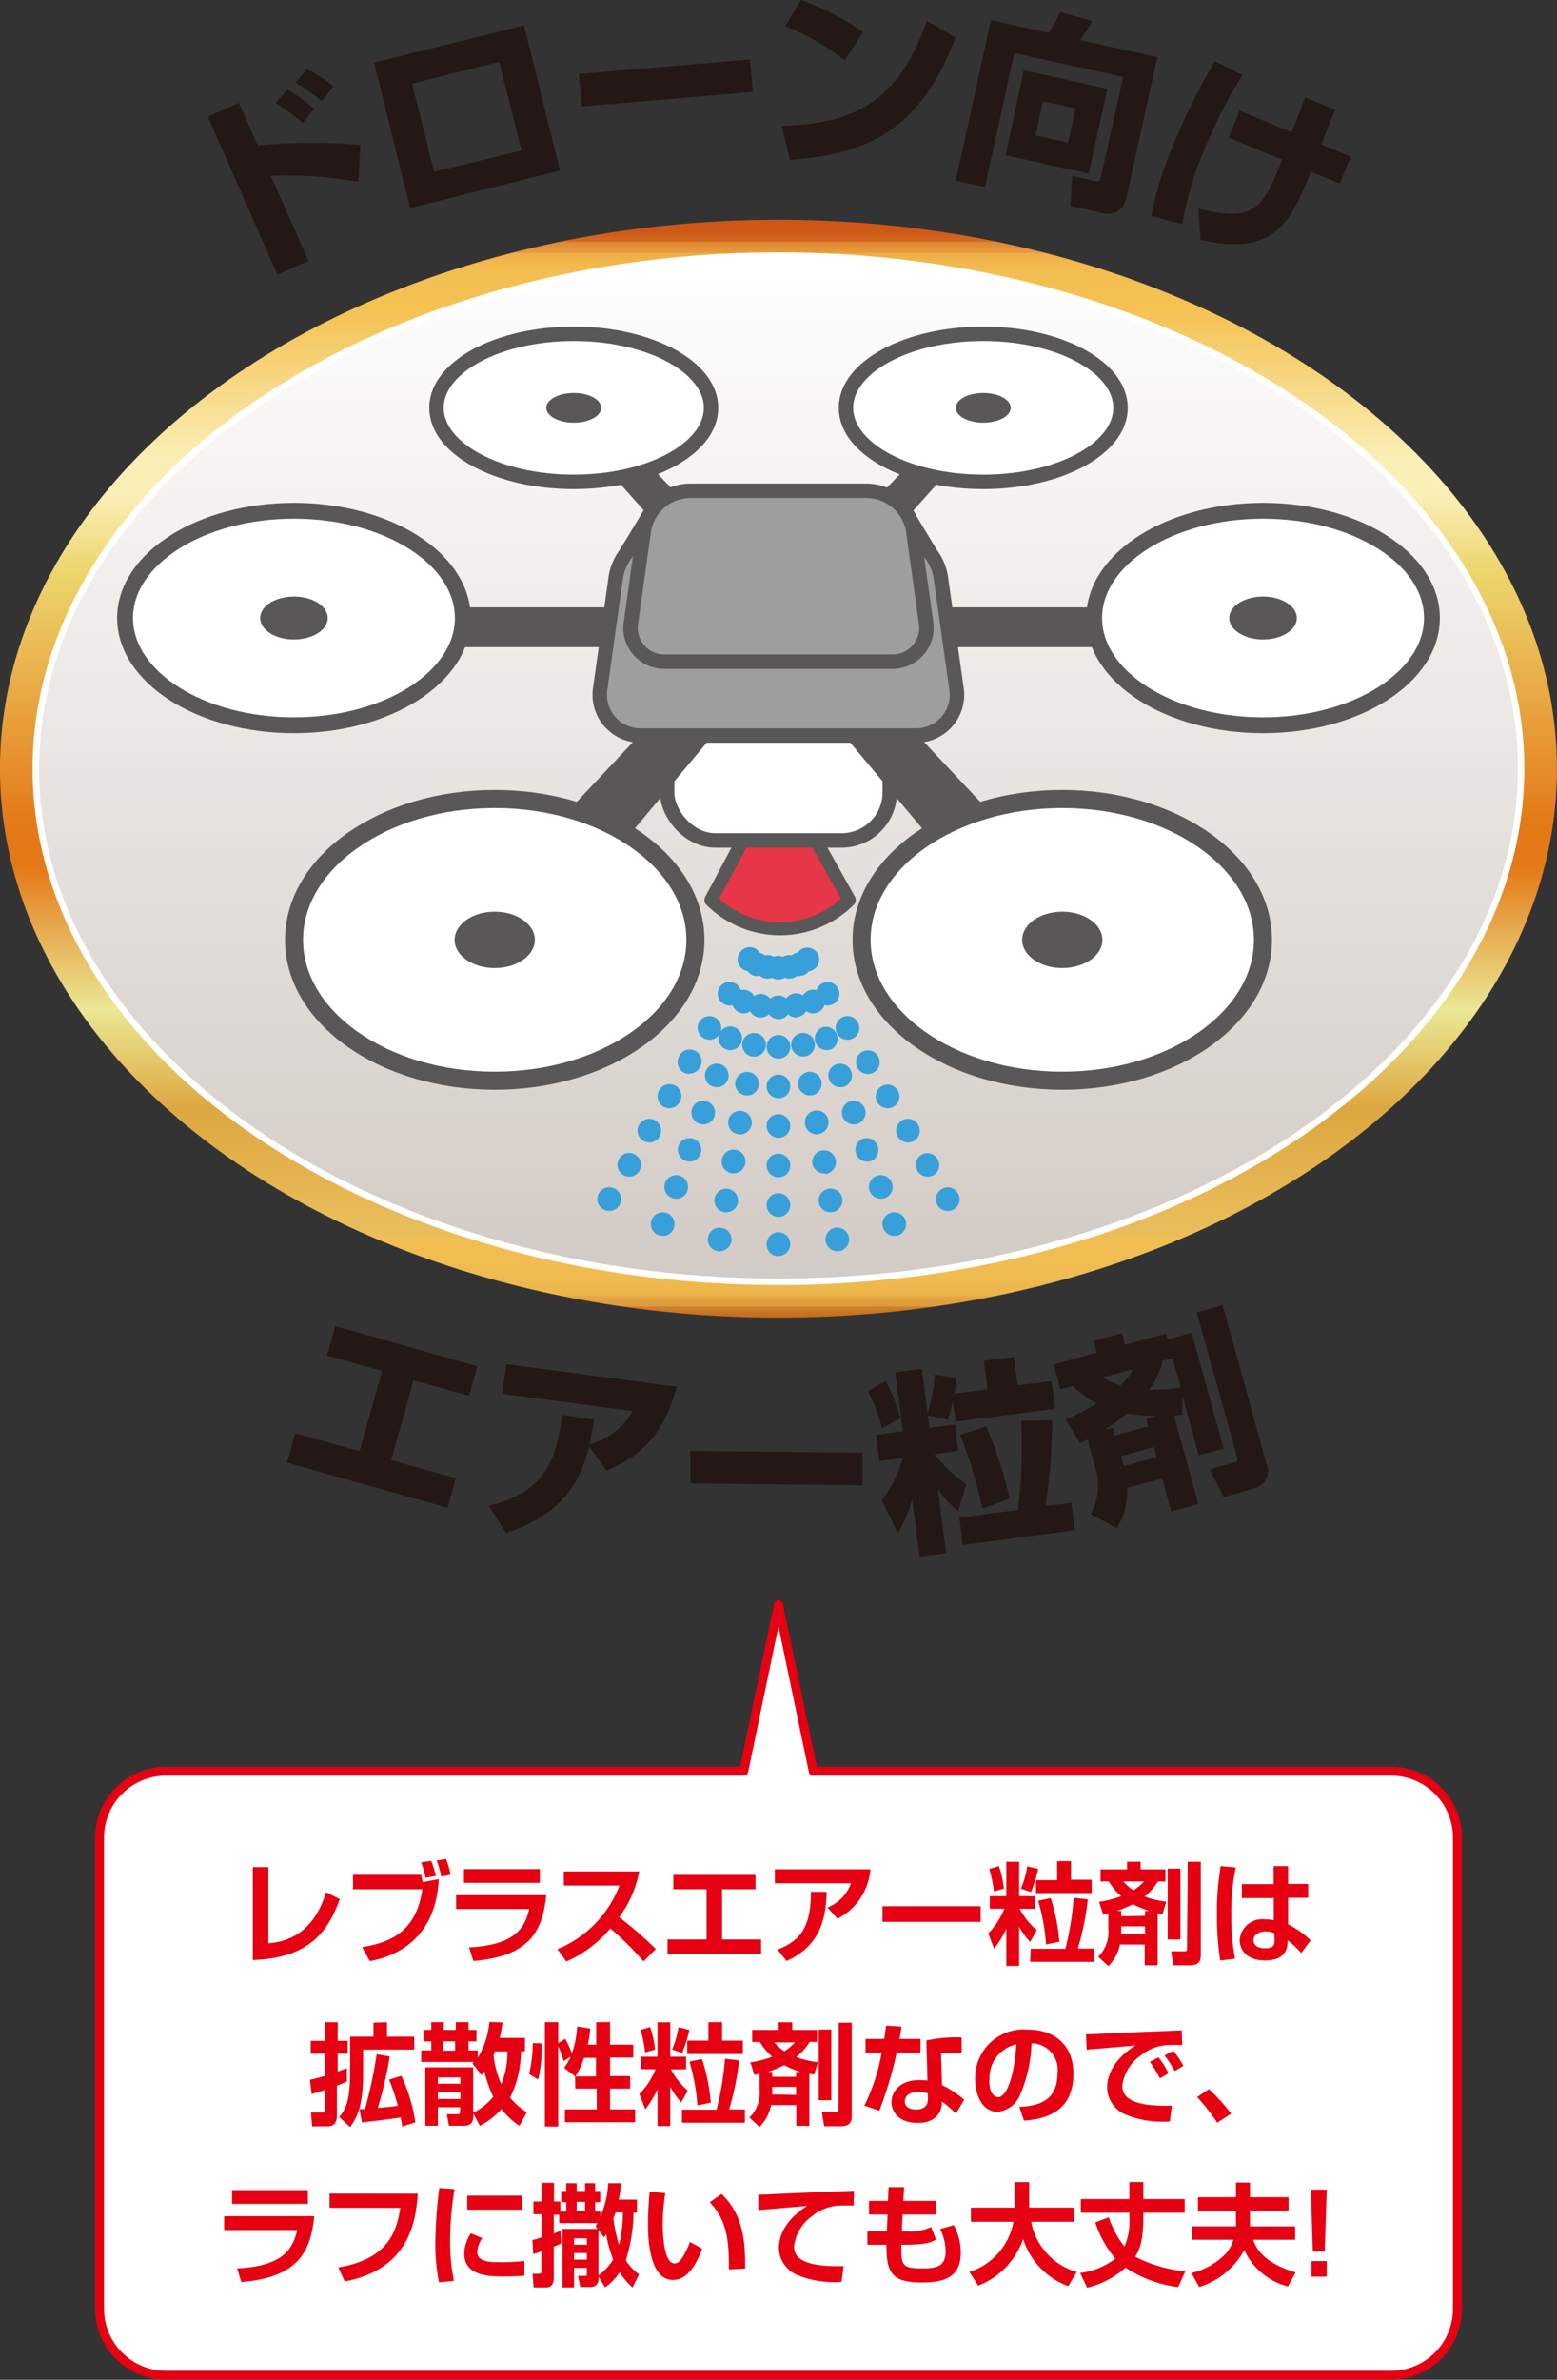 <svg xmlns="http://www.w3.org/2000/svg" xmlns:xlink="http://www.w3.org/1999/xlink" viewBox="0 0 155.25 237.2"><rect x="0" y="0" width="155.25" height="237.2" fill="#333333" stroke="none"/><defs><style>.cls-1{fill:url(#名称未設定グラデーション_115);}.cls-2,.cls-6,.cls-8,.cls-9{fill:#fff;}.cls-11,.cls-14,.cls-3{fill:none;}.cls-12,.cls-3,.cls-6,.cls-8,.cls-9{stroke-miterlimit:10;}.cls-3{stroke-width:3.25px;stroke:url(#Gold_2);}.cls-4{fill:#37a0da;}.cls-5{fill:#e73647;stroke-width:1.31px;}.cls-11,.cls-12,.cls-5,.cls-6,.cls-8,.cls-9{stroke:#595757;}.cls-11,.cls-14,.cls-5{stroke-linecap:round;stroke-linejoin:round;}.cls-11,.cls-12,.cls-6{stroke-width:1.44px;}.cls-7{fill:#595757;}.cls-8{stroke-width:1.8px;}.cls-9{stroke-width:1.58px;}.cls-10,.cls-12{fill:#9e9e9f;}.cls-13{fill:#231815;}.cls-14{stroke:#e50012;stroke-width:0.89px;}.cls-15{fill:#e50012;}</style><linearGradient id="名称未設定グラデーション_115" x1="77.62" y1="24.97" x2="77.62" y2="128.4" gradientUnits="userSpaceOnUse"><stop offset="0" stop-color="#fff"/><stop offset="1" stop-color="#d2cac4"/></linearGradient><linearGradient id="Gold_2" x1="77.62" y1="131.33" x2="77.62" y2="21.9" gradientUnits="userSpaceOnUse"><stop offset="0" stop-color="#c2661a"/><stop offset="0" stop-color="#c3681c"/><stop offset="0.01" stop-color="#d1832c"/><stop offset="0.01" stop-color="#dd993a"/><stop offset="0.02" stop-color="#e6aa45"/><stop offset="0.02" stop-color="#ecb54c"/><stop offset="0.04" stop-color="#f0bc51"/><stop offset="0.07" stop-color="#f1be52"/><stop offset="0.08" stop-color="#eabd5c"/><stop offset="0.19" stop-color="#dda740"/><stop offset="0.28" stop-color="#ebe895"/><stop offset="0.37" stop-color="#e69c3f"/><stop offset="0.41" stop-color="#e47918"/><stop offset="0.45" stop-color="#e47918"/><stop offset="0.68" stop-color="#edd66d"/><stop offset="0.75" stop-color="#faefb7"/><stop offset="0.78" stop-color="#faefb7"/><stop offset="0.92" stop-color="#f5c152"/><stop offset="0.95" stop-color="#f4bf51"/><stop offset="0.96" stop-color="#f2b84d"/><stop offset="0.97" stop-color="#edad47"/><stop offset="0.97" stop-color="#e79c3d"/><stop offset="0.98" stop-color="#df8631"/><stop offset="0.98" stop-color="#d56b22"/><stop offset="0.99" stop-color="#cd5717"/><stop offset="1" stop-color="#cd5717"/></linearGradient></defs><g id="レイヤー_2" data-name="レイヤー 2"><g id="レイヤー_1-2" data-name="レイヤー 1"><ellipse class="cls-1" cx="77.62" cy="76.62" rx="74.86" ry="51.95"/><path class="cls-2" d="M77.62,25.8c40.66,0,73.73,22.8,73.73,50.82s-33.07,50.81-73.73,50.81S3.9,104.63,3.9,76.62,37,25.8,77.62,25.8m0-2.27c-42,0-76,23.77-76,53.09s34,53.08,76,53.08,76-23.76,76-53.08-34-53.09-76-53.09Z"/><ellipse class="cls-3" cx="77.62" cy="76.62" rx="76" ry="53.09"/><path class="cls-4" d="M77.62,125.22A1.18,1.18,0,0,1,76.44,124h0a1.18,1.18,0,1,1,1.18,1.18Zm0-3.94a1.18,1.18,0,0,1-1.18-1.18h0a1.18,1.18,0,1,1,1.18,1.19Zm0-3.94a1.18,1.18,0,0,1-1.18-1.18h0a1.18,1.18,0,1,1,1.18,1.19Zm0-3.94a1.18,1.18,0,0,1-1.18-1.18h0a1.18,1.18,0,1,1,1.18,1.19Zm0-3.94a1.18,1.18,0,0,1-1.18-1.18h0a1.18,1.18,0,1,1,1.18,1.19Zm0-3.95a1.17,1.17,0,0,1-1.18-1.17h0a1.18,1.18,0,1,1,1.18,1.18Zm0-3.94a1.17,1.17,0,0,1-1.18-1.17h0a1.18,1.18,0,1,1,1.18,1.18Zm0-3.94a1.18,1.18,0,0,1-1.18-1.18h0a1.18,1.18,0,1,1,1.18,1.18Z"/><path class="cls-4" d="M71.76,124.71l-.17,0a1.17,1.17,0,0,1-1-1.33h0a1.16,1.16,0,0,1,1.34-1,1.17,1.17,0,0,1,1,1.34A1.19,1.19,0,0,1,71.76,124.71Zm.69-3.88-.2,0a1.18,1.18,0,0,1-1-1.36h0a1.18,1.18,0,1,1,2.33.39A1.2,1.2,0,0,1,72.45,120.83Zm.68-3.89A1.14,1.14,0,0,1,72,115.51h0a1.18,1.18,0,1,1,1.15,1.44Zm.69-3.88h-.2a1.19,1.19,0,0,1-1-1.36h0a1.18,1.18,0,1,1,1.17,1.38Zm.68-3.88h-.18a1.18,1.18,0,0,1-1-1.34h0a1.18,1.18,0,1,1,1.17,1.36Zm.68-3.88-.23,0a1.18,1.18,0,0,1-.92-1.39h0a1.18,1.18,0,1,1,1.15,1.41Zm.69-3.88h-.18a1.18,1.18,0,0,1-1-1.34h0a1.18,1.18,0,0,1,2.34.35A1.19,1.19,0,0,1,75.87,101.42Zm.68-3.88-.17,0a1.16,1.16,0,0,1-1-1.33h0a1.16,1.16,0,0,1,1.34-1,1.17,1.17,0,0,1,1,1.34A1.19,1.19,0,0,1,76.55,97.54Z"/><path class="cls-4" d="M66.08,123.18a1.06,1.06,0,0,1-.43-.08,1.16,1.16,0,0,1-.67-1.52h0a1.18,1.18,0,1,1,1.1,1.61Zm1.34-3.7a1,1,0,0,1-.38-.07,1.17,1.17,0,0,1-.73-1.49h0a1.18,1.18,0,1,1,1.11,1.57Zm1.35-3.7a1.25,1.25,0,0,1-.42-.08,1.19,1.19,0,0,1-.68-1.53h0a1.17,1.17,0,1,1,1.09,1.61Zm1.35-3.71a1.09,1.09,0,0,1-.43-.08,1.17,1.17,0,0,1-.67-1.52h0a1.18,1.18,0,1,1,1.1,1.61Zm1.35-3.7a1.31,1.31,0,0,1-.43-.08,1.17,1.17,0,0,1-.67-1.52h0a1.18,1.18,0,1,1,1.1,1.61Zm1.35-3.7a1.26,1.26,0,0,1-.43-.08,1.18,1.18,0,0,1-.67-1.53h0a1.18,1.18,0,1,1,1.1,1.61ZM74.16,101a1,1,0,0,1-.42-.08,1.18,1.18,0,0,1-.68-1.52h0a1.17,1.17,0,0,1,1.52-.67,1.18,1.18,0,0,1-.43,2.28Zm1.35-3.7a1.25,1.25,0,0,1-.42-.08,1.18,1.18,0,0,1-.68-1.52h0a1.17,1.17,0,1,1,2.19.85A1.18,1.18,0,0,1,75.51,97.26Z"/><path class="cls-4" d="M60.74,120.7a1.17,1.17,0,0,1-.62-.18,1.19,1.19,0,0,1-.38-1.63h0a1.18,1.18,0,0,1,1.62-.38,1.18,1.18,0,0,1-.63,2.19Zm2-3.42a1.09,1.09,0,0,1-.62-.18,1.18,1.18,0,0,1-.38-1.62h0a1.16,1.16,0,0,1,1.62-.38,1.18,1.18,0,0,1,.38,1.63A1.21,1.21,0,0,1,62.71,117.28Zm2-3.41a1.23,1.23,0,0,1-.52-.12,1.18,1.18,0,0,1-.53-1.58h0a1.19,1.19,0,0,1,1.59-.53,1.18,1.18,0,0,1,.52,1.58A1.17,1.17,0,0,1,64.68,113.87Zm2-3.41a1.17,1.17,0,0,1-.62-.18,1.19,1.19,0,0,1-.38-1.63h0a1.18,1.18,0,1,1,2,1.25A1.19,1.19,0,0,1,66.65,110.46Zm2-3.42a1.17,1.17,0,0,1-.57-.14,1.19,1.19,0,0,1-.46-1.61h0a1.18,1.18,0,1,1,2.06,1.14A1.19,1.19,0,0,1,68.62,107Zm2-3.41a1.2,1.2,0,0,1-.62-.18,1.18,1.18,0,0,1-.38-1.62h0a1.18,1.18,0,1,1,1,1.81Zm2-3.41a1.15,1.15,0,0,1-.56-.15,1.18,1.18,0,0,1-.47-1.6h0a1.18,1.18,0,1,1,1,1.76Zm2-3.42a1.16,1.16,0,0,1-1-1.8h0a1.18,1.18,0,1,1,2,1.25A1.17,1.17,0,0,1,74.54,96.8Z"/><path class="cls-4" d="M83.48,124.71a1.18,1.18,0,0,1-1.16-1h0a1.18,1.18,0,1,1,1.34,1Zm-.68-3.88a1.17,1.17,0,0,1-1.16-1h0a1.19,1.19,0,0,1,1-1.35,1.18,1.18,0,0,1,.35,2.34Zm-.68-3.89A1.18,1.18,0,0,1,81,116h0a1.18,1.18,0,1,1,1.36,1Zm-.69-3.88a1.18,1.18,0,0,1-1.16-1h0a1.18,1.18,0,0,1,2.33-.39,1.2,1.2,0,0,1-1,1.37Zm-.68-3.88a1.18,1.18,0,0,1-1.16-.94h0a1.18,1.18,0,1,1,1.39.93Zm-.69-3.88a1.18,1.18,0,0,1-1.16-1h0a1.18,1.18,0,1,1,1.34,1Zm-.68-3.88a1.19,1.19,0,0,1-1.16-1h0a1.18,1.18,0,0,1,2.32-.47,1.2,1.2,0,0,1-.93,1.4Zm-.69-3.88a1.18,1.18,0,0,1-1.16-1h0a1.18,1.18,0,1,1,1.34,1Z"/><path class="cls-4" d="M89.17,123.18a1.19,1.19,0,0,1-1.12-.8h0a1.18,1.18,0,1,1,1.49.75A1,1,0,0,1,89.17,123.18Zm-1.35-3.7a1.17,1.17,0,0,1-1.09-.74h0a1.17,1.17,0,0,1,.65-1.53,1.18,1.18,0,0,1,.88,2.2A1.32,1.32,0,0,1,87.82,119.48Zm-1.35-3.7a1.16,1.16,0,0,1-1.11-.81h0a1.19,1.19,0,0,1,.75-1.5,1.19,1.19,0,0,1,.75,2.25A1.26,1.26,0,0,1,86.47,115.78Zm-1.35-3.71a1.18,1.18,0,0,1-1.09-.73h0a1.18,1.18,0,1,1,1.53.66A1.11,1.11,0,0,1,85.12,112.07Zm-1.34-3.7a1.18,1.18,0,0,1-1.12-.8h0a1.17,1.17,0,0,1,.74-1.49,1.18,1.18,0,1,1,.38,2.3Zm-1.35-3.7a1.19,1.19,0,0,1-1.1-.75h0a1.18,1.18,0,0,1,.67-1.53,1.19,1.19,0,0,1,.86,2.21A1.31,1.31,0,0,1,82.43,104.67ZM81.08,101a1.18,1.18,0,0,1-1.1-.75h0a1.18,1.18,0,0,1,2.2-.86,1.17,1.17,0,0,1-.67,1.53A1.09,1.09,0,0,1,81.08,101Zm-1.35-3.7a1.16,1.16,0,0,1-1.09-.75h0A1.18,1.18,0,0,1,79.31,95a1.18,1.18,0,0,1,.85,2.2A1.26,1.26,0,0,1,79.73,97.26Z"/><path class="cls-4" d="M94.5,120.7a1.17,1.17,0,0,1-1-.55h0a1.18,1.18,0,1,1,1.63.38A1.21,1.21,0,0,1,94.5,120.7Zm-2-3.42a1.18,1.18,0,0,1-1-.55h0a1.18,1.18,0,0,1,.38-1.63,1.18,1.18,0,0,1,1.25,2A1.12,1.12,0,0,1,92.53,117.28Zm-2-3.41a1.2,1.2,0,0,1-1-.6h0a1.18,1.18,0,1,1,1.61.46A1.22,1.22,0,0,1,90.56,113.87Zm-2-3.41a1.2,1.2,0,0,1-1-.55h0a1.18,1.18,0,1,1,1.63.38A1.21,1.21,0,0,1,88.59,110.46Zm-2-3.41a1.19,1.19,0,0,1-1-.61h0a1.18,1.18,0,1,1,1.6.47A1.18,1.18,0,0,1,86.62,107.05Zm-2-3.42a1.18,1.18,0,0,1-1-.55h0a1.18,1.18,0,1,1,1.63.38A1.23,1.23,0,0,1,84.65,103.63Zm-2-3.41a1.19,1.19,0,0,1-1-.61h0a1.17,1.17,0,1,1,1,.61Zm-2-3.41a1.18,1.18,0,0,1-1-.56h0a1.18,1.18,0,1,1,1.63.38A1.23,1.23,0,0,1,80.71,96.81Z"/><path class="cls-5" d="M70.89,89.71a9.75,9.75,0,0,0,13.79,0L77.62,77.1Z"/><rect class="cls-6" x="66.52" y="65.5" width="22.2" height="18.27" rx="4.8"/><rect class="cls-7" x="30.82" y="60.54" width="43.47" height="3.96" rx="1.79"/><path class="cls-7" d="M79.87,62.82l-28.52,34c-1.14,1.26-4,1-5.24-.18h0a3.09,3.09,0,0,1-.21-4.36L76.47,59.75a2.29,2.29,0,0,1,3.24-.16h0A2.3,2.3,0,0,1,79.87,62.82Z"/><path class="cls-7" d="M69.38,56.7,56,41.66a1.52,1.52,0,0,1,.09-2.14h0a1.51,1.51,0,0,1,2.14.08l14,14.55A1.88,1.88,0,0,1,72,56.8h0A1.87,1.87,0,0,1,69.38,56.7Z"/><ellipse class="cls-8" cx="49.33" cy="93.68" rx="20.01" ry="14.04"/><ellipse class="cls-7" cx="49.33" cy="93.68" rx="4" ry="2.81"/><ellipse class="cls-9" cx="29.31" cy="61.6" rx="16.84" ry="10.69"/><ellipse class="cls-7" cx="29.31" cy="61.6" rx="3.37" ry="2.14"/><ellipse class="cls-6" cx="57.21" cy="40.65" rx="13.69" ry="7.38"/><ellipse class="cls-7" cx="57.21" cy="40.65" rx="2.74" ry="1.48"/><rect class="cls-7" x="80.95" y="60.54" width="43.47" height="3.96" rx="1.79" transform="translate(205.38 125.04) rotate(-180)"/><path class="cls-7" d="M75.38,62.82l28.52,34c1.14,1.26,4,1,5.24-.18h0a3.09,3.09,0,0,0,.21-4.36L78.78,59.75a2.29,2.29,0,0,0-3.24-.16h0A2.3,2.3,0,0,0,75.38,62.82Z"/><path class="cls-7" d="M85.87,56.7l13.41-15a1.51,1.51,0,0,0-.08-2.14h0a1.52,1.52,0,0,0-2.15.08L83.11,54.15a1.89,1.89,0,0,0,.1,2.65h0A1.88,1.88,0,0,0,85.87,56.7Z"/><ellipse class="cls-8" cx="105.92" cy="93.68" rx="20.01" ry="14.04"/><ellipse class="cls-7" cx="105.92" cy="93.68" rx="4" ry="2.81"/><ellipse class="cls-9" cx="125.94" cy="61.6" rx="16.84" ry="10.69"/><ellipse class="cls-7" cx="125.94" cy="61.6" rx="3.37" ry="2.14"/><ellipse class="cls-6" cx="98.04" cy="40.65" rx="13.69" ry="7.38"/><ellipse class="cls-7" cx="98.04" cy="40.65" rx="2.74" ry="1.48"/><path class="cls-10" d="M95.36,68.56l-1.55-11a5.26,5.26,0,0,0-1-2.36h0l-2.35-3.9H87.43l.91,1.51H66.91l.91-1.51H64.76l-2.36,3.9h0a5.27,5.27,0,0,0-1,2.36l-1.54,11A4.06,4.06,0,0,0,64,73.31H91.23A4.06,4.06,0,0,0,95.36,68.56Z"/><path class="cls-11" d="M95.36,68.56l-1.55-11a5.26,5.26,0,0,0-1-2.36h0l-2.35-3.9H87.43l.91,1.51H66.91l.91-1.51H64.76l-2.36,3.9h0a5.27,5.27,0,0,0-1,2.36l-1.54,11A4.06,4.06,0,0,0,64,73.31H91.23A4.06,4.06,0,0,0,95.36,68.56Z"/><path class="cls-12" d="M92.33,62a3.38,3.38,0,0,1-3.43,3.95H66.34A3.37,3.37,0,0,1,62.92,62l1.28-9.14a4.71,4.71,0,0,1,4.53-3.94H86.51a4.73,4.73,0,0,1,4.54,3.94Z"/><path class="cls-13" d="M23.82,10.26,25.7,14.5a54.44,54.44,0,0,1,10.22-.05l-.17,3.67A44.25,44.25,0,0,0,27,17.51L30.76,26l-3.1,1.37L20.72,11.63Zm6.36,2a19.14,19.14,0,0,0-2.7-2l1.16-1.33a16.4,16.4,0,0,1,2.68,1.91Zm1.9-2.18a17.42,17.42,0,0,0-2.62-1.85l1.17-1.34a16.69,16.69,0,0,1,2.61,1.71Z"/><path class="cls-13" d="M52.25,2.53,55.84,17,40.9,20.74,37.3,6.24ZM49.78,6.17,41.09,8.33l2.19,8.79L52,15Z"/><path class="cls-13" d="M74.79,5.93l.27,3.24L58,10.61l-.28-3.24Z"/><path class="cls-13" d="M77.94,12.53c7.6-.13,11.77-2.75,14.48-10.45l2.84,1.65c-3.65,10-9.79,11.68-16.5,12.21ZM84.23,6a25.69,25.69,0,0,0-5.93-3.4L79.86,0a25.86,25.86,0,0,1,6.2,3.2Z"/><path class="cls-13" d="M112,7.67,101.14,5.29,98.21,18.64,95.3,18,98.81,2l5.76,1.27a12.33,12.33,0,0,0,1.14-2.06l3.21.88A18.17,18.17,0,0,1,107.71,4l7.69,1.69-3.06,13.91c-.43,1.94-1.9,1.75-2.24,1.68l-3.35-.74.15-3,2.28.5c.48.11.52-.1.6-.44Zm-1.58,1.18-1.86,8.45-8.29-1.83L102.08,7ZM104,10.09l-.75,3.41,3.25.71.75-3.4Z"/><path class="cls-13" d="M123.89,7.48a47.94,47.94,0,0,0-3.75,7.32,33.55,33.55,0,0,0-2.26,7.54l-3.1-.81a38,38,0,0,1,2.25-7.2,69.47,69.47,0,0,1,4.1-8.24Zm4.92,5.72c.2-.54,1.16-3,1.33-3.49l3,1.22c-.24.53-1.2,3-1.4,3.47l2.95,1.21-1.1,2.69-2.89-1.19c-2.16,5.68-4.07,8.31-11,6.81l-.18-3.11c5.39,1.29,6.29.27,8.33-4.89l-5.35-2.2,1.1-2.69Z"/><path class="cls-13" d="M47.59,136.19l-.82,2.94-5.53-1.55L39,145.53l6.45,1.81-.83,2.94-16-4.49.82-2.94,6.41,1.8,2.24-8-5.48-1.54.83-2.94Z"/><path class="cls-13" d="M48.73,150.09c5.12-1.26,6.71-3.9,7.31-9.06l3.2.47c-.11.67-.17,1.17-.48,2.46a7,7,0,0,0,4.33-3.31l-13-1.73.39-2.95,17,2.25c-1.26,4.69-3.53,6.9-7,8.36l-1.72-2.39c-1,3.6-2.6,6.69-8.28,8.6Z"/><path class="cls-13" d="M86,144.8l0,3.25-17.17-.19,0-3.25Z"/><path class="cls-13" d="M88.3,137.64a16.71,16.71,0,0,1,1.49,3.72l-1.84,1a17.45,17.45,0,0,0-1.41-3.69Zm4.19,3.25a16.08,16.08,0,0,0,.72-3.89l2.19.39c-.05.4-.11.85-.24,1.52l3.31-.43-.37-2.84,3-.39.37,2.84,3.38-.43.36,2.76-9.91,1.28L95,139.62c-.23,1.07-.33,1.37-.48,1.89l-2-.43.16,1.24,2.53-.33.34,2.63-2.38.3a13.57,13.57,0,0,0,3.19,3l-.84,2.7a12.77,12.77,0,0,1-2-2.15l.82,6.34-2.64.34-.74-5.68a14.57,14.57,0,0,1-1.43,3.35l-1.61-3.29A11.29,11.29,0,0,0,90,145.33l-2.32.3L87.35,143l2.68-.35-.76-5.87,2.65-.35Zm3.18,10.37,5.83-.76a51.22,51.22,0,0,0,.32-8.88l3.08-.06a58.76,58.76,0,0,1-.64,8.56l2.57-.33.35,2.73L96,154Zm2.67-9.09a42.35,42.35,0,0,1,2.34,7.2l-2.72,1A45.49,45.49,0,0,0,95.74,143Z"/><path class="cls-13" d="M112.37,148.3a6.74,6.74,0,0,1-1,4l-2.62-1.37a6,6,0,0,0,.39-4.9l-.71-2.55a7.9,7.9,0,0,1-.76.37l-1.41-2.38a25.06,25.06,0,0,0,3.08-1.57,12.05,12.05,0,0,1-2.38-1.77l-1.22.34-.68-2.46,4.31-1.19-.32-1.16,2.82-.78.32,1.16,4.07-1.12.16.58,2.4-.66,3.19,11.54-2.48.68-1.64-6V141c-.21,0-.6.07-.84.08l2.44,8.83-2.71.75-.9-3.28Zm-2.44-11a9,9,0,0,0,1.81.78,7.41,7.41,0,0,0,1.27-1.62Zm4.56,4.87-.22-.77,1-.29a16.19,16.19,0,0,1-2.91-.23,18.71,18.71,0,0,1-2.3,1.67l.9-.25.21.77Zm.84,3.06-.27-1-3.27.9.1.36a6.56,6.56,0,0,1,.14.65Zm1.58-9.85-1,.28a8,8,0,0,1-1.31,2.85,15.21,15.21,0,0,0,3.15-.22Zm2.42-4.57,2.59-.71,4.35,15.76a1.79,1.79,0,0,1-1.27,2.51l-3,.85-1.36-2.78,2.42-.67c.42-.11.37-.28.3-.53Z"/><path class="cls-2" d="M138.72,176.54H81.09l-3.47-16.6-3.46,16.6H16.53a6.62,6.62,0,0,0-6.6,6.61v47a6.62,6.62,0,0,0,6.6,6.6H138.72a6.62,6.62,0,0,0,6.6-6.6v-47A6.62,6.62,0,0,0,138.72,176.54Z"/><path class="cls-14" d="M138.72,176.54H81.09l-3.47-16.6-3.46,16.6H16.53a6.62,6.62,0,0,0-6.6,6.61v47a6.62,6.62,0,0,0,6.6,6.6H138.72a6.62,6.62,0,0,0,6.6-6.6v-47A6.62,6.62,0,0,0,138.72,176.54Z"/><path class="cls-15" d="M26.76,193.7c1.8-.17,4.46-.89,5.75-5.09l1.37.68c-1.09,3-2.86,5.89-8.67,6.07V186.1h1.55Z"/><path class="cls-15" d="M42,186.87c0,.12.09.41.15.73l1.6-.3c-.34,6.9-5.61,7.92-6.88,8.17l-.76-1.39c2.59-.44,5.38-1.37,6-5.77H35.2v-1.44Zm.43.3a7.8,7.8,0,0,0-.44-1.54l1-.15a7.81,7.81,0,0,1,.46,1.5Zm1.57-.12a9.24,9.24,0,0,0-.46-1.6l.94-.16a10.15,10.15,0,0,1,.45,1.56Z"/><path class="cls-15" d="M54.47,188.9c-.37,3.45-1.51,6.07-7.27,6.56l-.43-1.36c4.84-.22,5.61-2.2,6-3.82H45.48V188.9Zm-.64-2.6v1.37H46.26V186.3Z"/><path class="cls-15" d="M55.58,194.28a11.13,11.13,0,0,0,6.19-6.34H56.22v-1.41h7.52a11.22,11.22,0,0,1-2,4.56,39.38,39.38,0,0,1,3.66,3.18l-1.24,1.22a31.94,31.94,0,0,0-3.3-3.28,12,12,0,0,1-4.39,3.3Z"/><path class="cls-15" d="M75.33,186.88v1.43H72v5h3.89v1.44H66.56v-1.44h3.89v-5H67.14v-1.43Z"/><path class="cls-15" d="M86.79,186.32a6.11,6.11,0,0,1-3.28,4.93l-1-1.12a4.15,4.15,0,0,0,2.35-2.42H77.26v-1.39Zm-9.26,8c2.07-.81,3.34-2,3.33-5.75l1.57,0c-.09,3.12-.89,5.46-4,6.89Z"/><path class="cls-15" d="M97.78,190v1.56H88V190Z"/><path class="cls-15" d="M100.34,192.24a9.85,9.85,0,0,1-1.22,2l-.58-1.53a7.67,7.67,0,0,0,1.61-2.46H98.69V189h1.65v-3.43h1.28V189h1.57v1.26h-1.52a7.71,7.71,0,0,0,1.7,2.13l-.66,1.17a8,8,0,0,1-1.09-1.52v3.91h-1.28ZM99.6,186a10.53,10.53,0,0,1,.5,2.24l-1,.29a13.06,13.06,0,0,0-.46-2.24Zm3.92.29a14.91,14.91,0,0,1-.72,2.3l-1-.35a9.37,9.37,0,0,0,.63-2.22Zm-.75,7.95h3.46a29.61,29.61,0,0,0,.83-5.08l1.41.16a27.61,27.61,0,0,1-1,4.9h1.58v1.32h-6.33Zm2.64-8.73h1.38v1.85h2.06v1.33H103.3V187.4h2.11Zm-.65,3.68a18.47,18.47,0,0,1,.87,4.35l-1.33.27a19.85,19.85,0,0,0-.79-4.36Z"/><path class="cls-15" d="M111.67,193.82a4.19,4.19,0,0,1-1.16,2.15l-1-.94a3.44,3.44,0,0,0,1-2.79V190.7l-.52.12-.4-1.26a10,10,0,0,0,2.2-.56,6.07,6.07,0,0,1-1.23-1.47h-.82v-1.2h2.64v-.76h1.35v.76h2.48v1.2h-.75a5.77,5.77,0,0,1-1.33,1.5,8.62,8.62,0,0,0,2.16.51l-.38,1.25-.48-.1v5.2h-1.29v-2.07Zm2.5-2.86v-.49h.44a9.77,9.77,0,0,1-1.64-.67,13.94,13.94,0,0,1-1.6.67h.43V191Zm0,1.81V192H111.8v.76ZM112,187.53a6.29,6.29,0,0,0,1,.89,4.9,4.9,0,0,0,1.07-.89Zm4.43-1.28h1.27v7.06h-1.27Zm2-.68h1.3v9.23c0,.44,0,1.09-1.1,1.09H117l-.23-1.4H118c.33,0,.36,0,.36-.34Z"/><path class="cls-15" d="M123.22,186.14a21.05,21.05,0,0,0-.45,4.61,23.35,23.35,0,0,0,.37,4.48l-1.47.18a29.33,29.33,0,0,1-.33-4.76,26.43,26.43,0,0,1,.38-4.65ZM127,187.8V186h1.44v1.78h2v1.38h-2l0,2.65a9.08,9.08,0,0,1,2.25,1.59l-.94,1.26a9,9,0,0,0-1.36-1.26c0,.6-.05,2-2.24,2s-2.54-1.43-2.54-2a2.24,2.24,0,0,1,2.52-2.09,3.66,3.66,0,0,1,.88.09l0-2.21h-3.18V187.8Zm.08,4.9a2,2,0,0,0-.86-.19c-.79,0-1.24.4-1.24.87,0,.23.12.81,1.17.81s.93-.57.93-1Z"/><path class="cls-15" d="M34.59,207.46a8.27,8.27,0,0,1-1,.42v3c0,1.06-.7,1.06-1.06,1.06H31.13L31,210.56h1c.29,0,.38,0,.38-.34v-1.91c-.55.19-.94.3-1.3.41l-.18-1.42a14.84,14.84,0,0,0,1.48-.39V204.7h-1.4v-1.28h1.4v-1.86h1.29v1.86h1v1.28h-1v1.78l.91-.33Zm4-5.9V203h2.71v1.29H36.21v2.19c0,3.32-.52,4.44-1.3,5.53l-1.09-1c.66-.8,1.09-1.57,1.09-4.63V203h2.33v-1.39Zm1.43,5.34a16.55,16.55,0,0,1,1.39,4.64l-1.32.42c0-.34-.07-.55-.14-.91-.58.1-2.75.39-3.87.49l-.23-1.31.54,0a45.26,45.26,0,0,0,1.17-5.48l1.3.23a39.9,39.9,0,0,1-1.19,5.13c1.39-.13,1.55-.15,2-.22a20.88,20.88,0,0,0-.87-2.6Z"/><path class="cls-15" d="M47.18,210.59a6.15,6.15,0,0,0,2-1.59,14,14,0,0,1-.89-2.53c-.09.12-.13.18-.28.36l-.91-1.17a1.32,1.32,0,0,0,.13-.14H42v-1.15h1v-.9h-.78v-1.14h.78v-.78h1.24v.78h1.21v-.78h1.27v.78h.79v1.14h-.79v.9h.92v.73a8.35,8.35,0,0,0,1.16-3.57l1.31.06a15,15,0,0,1-.28,1.53h2.51v1.34h-.4a10.23,10.23,0,0,1-1.08,4.61,6.76,6.76,0,0,0,1.67,1.47l-.74,1.35A7.87,7.87,0,0,1,50,210.22a7.57,7.57,0,0,1-2.15,1.67l-.66-1.23V211c0,.65-.4.88-.94.88H44.77l-.22-1.15h1c.21,0,.33,0,.33-.27v-.42H43.66v1.84H42.41v-5.82h4.77Zm-3.52-3.53v.63h2.25v-.63Zm0,1.49v.66h2.25v-.66Zm.51-5.08v.92h1.21v-.92Zm5.18,1a3.19,3.19,0,0,1-.14.39,9.7,9.7,0,0,0,.77,2.88,8.18,8.18,0,0,0,.61-3.27Z"/><path class="cls-15" d="M54,203.66a13.09,13.09,0,0,1-.34,3.61l-.91-.55a12.68,12.68,0,0,0,.37-3.07Zm3.34,3.3,0,0-1.09-.85A6.38,6.38,0,0,0,56.9,205l-.7.44a9.6,9.6,0,0,0-.54-1.48v8H54.33V201.55h1.33v2.1l.7-.43a8.81,8.81,0,0,1,.66,1.45,9.43,9.43,0,0,0,.53-2.69l1.31.21a10.67,10.67,0,0,1-.25,1.61h.84v-2.25h1.38v2.25h2.31v1.28H60.83v1.85h2v1.25h-2v2.07h2.5v1.28h-7v-1.28h3.17v-2.07H57.36Zm2.09,0v-1.85H58.23a7.64,7.64,0,0,1-.85,1.85Z"/><path class="cls-15" d="M65.56,208.24a9.85,9.85,0,0,1-1.22,2l-.59-1.53a7.46,7.46,0,0,0,1.62-2.46H63.91V205h1.65v-3.43h1.27V205h1.58v1.26H66.89a7.81,7.81,0,0,0,1.69,2.13l-.66,1.17A9.07,9.07,0,0,1,66.83,208v3.91H65.56Zm-.74-6.2a10.53,10.53,0,0,1,.5,2.24l-1,.29a11.89,11.89,0,0,0-.45-2.24Zm3.92.29a14.91,14.91,0,0,1-.72,2.3l-1-.35a9.37,9.37,0,0,0,.63-2.22ZM68,210.28h3.45a29.82,29.82,0,0,0,.84-5.08l1.41.16a27.61,27.61,0,0,1-1,4.9h1.57v1.32H68Zm2.64-8.73H72v1.85h2.07v1.33H68.52V203.4h2.11ZM70,205.23a19,19,0,0,1,.87,4.35l-1.33.27a20.49,20.49,0,0,0-.79-4.36Z"/><path class="cls-15" d="M76.89,209.82A4.28,4.28,0,0,1,75.73,212l-1-.94a3.43,3.43,0,0,0,1-2.79V206.7l-.51.12-.4-1.26A10.18,10.18,0,0,0,77,205a6.07,6.07,0,0,1-1.23-1.47H75v-1.2h2.64v-.76H79v.76h2.47v1.2h-.74a5.68,5.68,0,0,1-1.34,1.5,8.69,8.69,0,0,0,2.17.51l-.38,1.25-.48-.1v5.2h-1.3v-2.07ZM79.38,207v-.49h.44a9.53,9.53,0,0,1-1.63-.67,13.94,13.94,0,0,1-1.6.67H77V207Zm0,1.81V208H77v.76Zm-2.18-5.24a6.29,6.29,0,0,0,1,.89,5.16,5.16,0,0,0,1.07-.89Zm4.43-1.28h1.26v7.05H81.63Zm2-.68h1.3v9.23c0,.44,0,1.09-1.1,1.09H82.18l-.23-1.4h1.3c.33,0,.36,0,.36-.34Z"/><path class="cls-15" d="M89.89,202c-.08.51-.12.84-.2,1.23h2.1v1.37H89.41a39.37,39.37,0,0,1-1.73,5.78l-1.49-.51a19.5,19.5,0,0,0,1.72-5.27H86.3v-1.37h1.86c.08-.45.12-.85.19-1.33Zm6,2.61a8.59,8.59,0,0,0-.91,0,5.69,5.69,0,0,0-1.15.08l.1,3.14a9.75,9.75,0,0,1,2.21,1.46l-.83,1.39a8.6,8.6,0,0,0-1.4-1.21v.2c0,.63-.43,1.93-2.39,1.93s-2.63-1.16-2.63-2.09.76-2.18,2.8-2.18a7.13,7.13,0,0,1,.79.05l-.11-4a14.65,14.65,0,0,1,3.51-.31Zm-3.37,4.06a2.58,2.58,0,0,0-.91-.17c-.64,0-1.39.24-1.39.94s.71.82,1.17.82,1.13-.19,1.13-1Z"/><path class="cls-15" d="M101.64,210c2-.09,3.8-.65,3.8-3.34a2.63,2.63,0,0,0-2.59-3,13.85,13.85,0,0,1-1.23,5.35,2.7,2.7,0,0,1-2.16,1.48c-1.49,0-2.23-1.66-2.23-3.26a4.84,4.84,0,0,1,5.19-4.94c2.85,0,4.61,1.64,4.61,4.4,0,3.26-2,4.48-4.93,4.68Zm-3-2.61c0,1.39.61,1.64.88,1.64.81,0,1.58-1.84,1.83-5.27A3.43,3.43,0,0,0,98.67,207.41Z"/><path class="cls-15" d="M117.88,203.83c-.26,0-1,0-1.38,0a4.65,4.65,0,0,0-2.76,1.05,4.31,4.31,0,0,0-1.83,3c0,.84.36,2.13,4.94,2l-.21,1.57a9.65,9.65,0,0,1-4.54-.74,3,3,0,0,1-1.71-2.62c0-.71.2-2.54,2.82-4.21-.77.07-4.17.35-4.86.42l-.06-1.54c.74,0,1.62-.06,2.43-.1s6-.24,7.11-.29Zm-2.23,3.33a12.13,12.13,0,0,0-1-1.65l.86-.45a8,8,0,0,1,1,1.6Zm1.47-.73a10.55,10.55,0,0,0-1-1.56l.87-.45a7.6,7.6,0,0,1,1,1.49Z"/><path class="cls-15" d="M121.37,211.58a21.13,21.13,0,0,0-2-2.56l1.17-.79a18.42,18.42,0,0,1,2.22,2.45Z"/><path class="cls-15" d="M31.34,220.9c-.37,3.45-1.5,6.07-7.27,6.56l-.43-1.36c4.84-.22,5.61-2.2,6-3.82H22.35V220.9Zm-.64-2.6v1.37H23.14V218.3Z"/><path class="cls-15" d="M41.66,218.65c-.2,2.79-.85,7.52-7.29,8.75L33.74,226c5.18-.85,5.84-3.87,6.18-5.94H32.86v-1.42Z"/><path class="cls-15" d="M45.32,218.2a31.56,31.56,0,0,0-.44,5.14,19.55,19.55,0,0,0,.38,4l-1.49.14a19.16,19.16,0,0,1-.36-3.89,45.3,45.3,0,0,1,.39-5.5Zm2.77,4.88a2.58,2.58,0,0,0-.5,1.39c0,.69.62,1,1.9,1a21.62,21.62,0,0,0,2.8-.11v1.46c-.59.06-1.41.08-2,.08-1.46,0-4,0-4-2.3a3.77,3.77,0,0,1,.66-2Zm4-4.23v1.4H46.59v-1.4Z"/><path class="cls-15" d="M59.67,226.9v.33a.72.72,0,0,1-.7.72H57.86l-.22-1.11h.65c.22,0,.23,0,.23-.21v-.58H57.24V228H56.09v-5.84h3.49l-.2-.27c.11-.15.13-.2.2-.31H55.76v-.83h-.54v1.87c.34-.13.48-.18.67-.27l.07,1.26a6.43,6.43,0,0,1-.74.32V227c0,.44-.13,1-.76,1H53.21l-.11-1.37h.65c.21,0,.23-.12.23-.23v-2s-.65.23-.81.27l-.08-1.4A6.52,6.52,0,0,0,54,223V220.7h-.81v-1.27H54v-1.86h1.24v1.86h.63v1h.59v-.93h-.5v-1.12h.5v-.77H57.5v.77h.84v-.77h1v.77h.51v1.12h-.51v.93h.52v.53a9.4,9.4,0,0,0,.78-3.35l1.26,0a7,7,0,0,1-.22,1.63h1.83v1.3h-.34a16.53,16.53,0,0,1-.77,4.75,5.11,5.11,0,0,0,1.32,1.4L63.07,228a7.25,7.25,0,0,1-1.28-1.51,5.75,5.75,0,0,1-1.46,1.5Zm-2.43-3.8v.64h1.28v-.64Zm0,1.47v.65h1.28v-.65Zm.26-5.11v.93h.84v-.93Zm2.17,2.79v4.55a5.52,5.52,0,0,0,1.47-1.59,12.45,12.45,0,0,1-.7-2.52,3,3,0,0,1-.23.32Zm1.7-1.73c0,.12-.09.26-.21.57a14.63,14.63,0,0,0,.56,2.66,13.84,13.84,0,0,0,.39-3.23Z"/><path class="cls-15" d="M66.34,218.6a19.52,19.52,0,0,0-.26,3c0,1.19.13,4,1.17,4,.36,0,.59-.27.81-.61a8.09,8.09,0,0,0,.73-1.53l1.22.67c-.29.79-1.16,3.12-2.9,3.12-2.41,0-2.5-4.29-2.5-5.6s.12-2.62.16-3.19Zm6.34,7.6c0-2.64-.1-4.81-1.91-6.69l1.17-.83c2.31,2.18,2.37,5.16,2.36,7.43Z"/><path class="cls-15" d="M85.12,219.83c-.34,0-1,0-1.37,0A4.64,4.64,0,0,0,81,220.87a4.34,4.34,0,0,0-1.82,3c0,.84.36,2.13,4.94,2l-.21,1.57a9.65,9.65,0,0,1-4.54-.74,3,3,0,0,1-1.71-2.62c0-.71.2-2.54,2.82-4.21l-4.87.42,0-1.54c.53,0,1.38-.05,2.43-.1s6-.24,7.11-.29Z"/><path class="cls-15" d="M88.6,218h1.55l-.08,1.37h3.27v1.36H90l-.08,1.67h.35a5,5,0,0,0,2.58-.43l.48,1.25c-.55.34-1.23.52-3.21.52h-.25c0,2,0,2.36,2.09,2.36,1.4,0,2.33-.18,2.33-1.7a5,5,0,0,0-.55-2.22l1.36-.4a5.77,5.77,0,0,1,.7,2.78c0,2.67-2.08,2.94-3.89,2.94-3.09,0-3.52-1.06-3.52-3.76h-1.9v-1.34h1.94l.07-1.67H86.65v-1.36h1.89Z"/><path class="cls-15" d="M96.66,226.45a6.43,6.43,0,0,0,4.39-5H96.81v-1.41h4.34v-2.54h1.47v2.32s0,.16,0,.22h4.5v1.41h-4.3a6.41,6.41,0,0,0,4.54,5l-.84,1.42a7.38,7.38,0,0,1-4.5-4.7,7.69,7.69,0,0,1-4.48,4.65Z"/><path class="cls-15" d="M110.56,221a9.24,9.24,0,0,0,1.56,2.92,6.24,6.24,0,0,0,.49-2.85v-.52h-4.84v-1.36h4.84v-1.7H114v1.7h4.13v1.36H114V221c0,2.29-.34,3.16-.81,3.93a13.53,13.53,0,0,0,5,1.46l-.72,1.57a12.26,12.26,0,0,1-5.24-1.94,9,9,0,0,1-3.83,2l-.7-1.47a7.08,7.08,0,0,0,3.51-1.43,10.7,10.7,0,0,1-2-3.6Z"/><path class="cls-15" d="M123.24,220.34h-3.79V219h3.79v-1.45h1.4V219h3.84v1.33h-3.84v.52c0,.54,0,.73,0,1.06h4.5v1.33h-4.18c.54,1.77,2.44,2.73,4.23,3.26l-.77,1.39a6.53,6.53,0,0,1-4.35-3.63,7.67,7.67,0,0,1-4.5,3.69l-.77-1.39a7,7,0,0,0,3.49-2,3.74,3.74,0,0,0,.69-1.32h-4.14v-1.33h4.39a9.72,9.72,0,0,0,0-1Z"/><path class="cls-15" d="M132.29,218.25l-.2,6.17H130.9l-.19-6.17Zm0,7.12v1.55h-1.52v-1.55Z"/></g></g></svg>